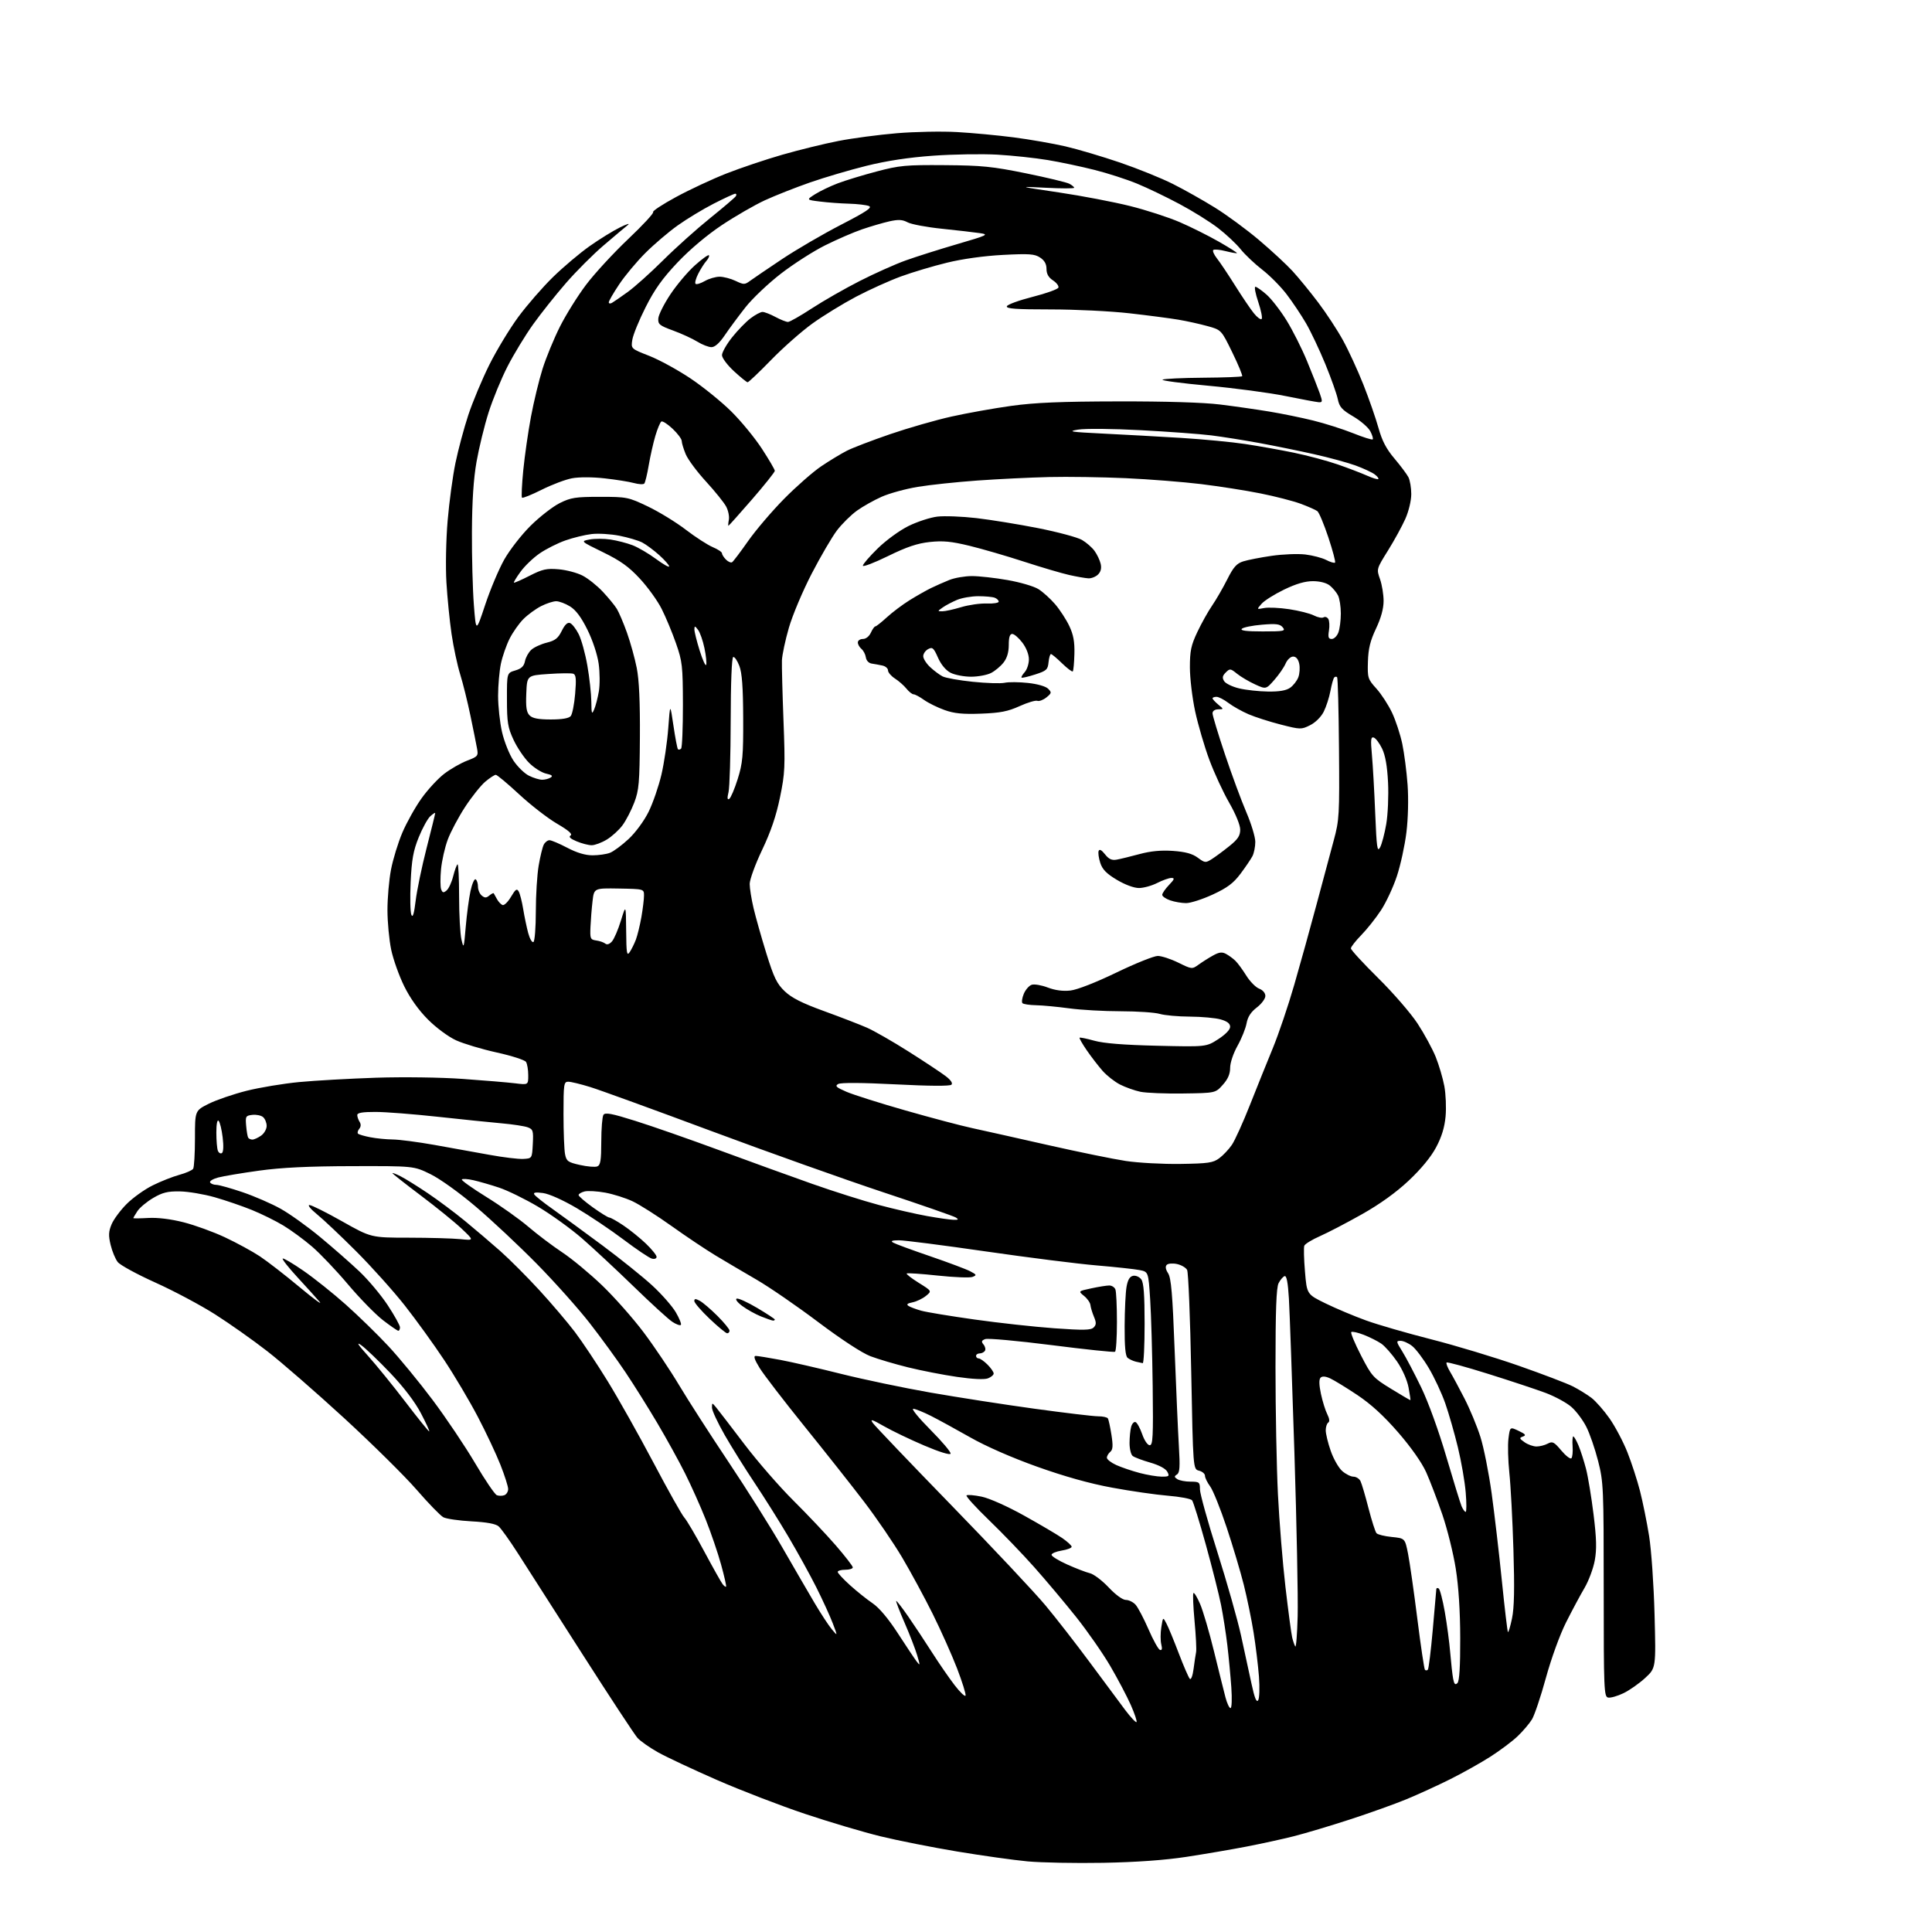 <?xml version="1.0" encoding="UTF-8" standalone="no"?>
<svg 
  version="1.1" 
  xmlns="http://www.w3.org/2000/svg" 
  xmlns:xlink="http://www.w3.org/1999/xlink" 
  xmlns:svg="http://www.w3.org/2000/svg"
  xmlns:rdf="http://www.w3.org/1999/02/22-rdf-syntax-ns#"
  xmlns:cc="http://creativecommons.org/ns#"
  xmlns:dc="http://purl.org/dc/elements/1.1/"
  viewBox="0 0 768 768"
  width="768"
  height="768"
>
<style>svg {background-color: white; }</style>"
<path stroke="none" fill="black" fill-rule="evenodd" d="M438.50,740.50C427.50,740.70 414.00,740.44 408.50,739.93C403.00,739.42 390.39,737.65 380.47,736.00C370.55,734.35 356.86,731.63 350.04,729.97C343.21,728.30 329.73,724.30 320.07,721.07C310.40,717.84 294.68,711.79 285.12,707.62C275.57,703.44 264.99,698.49 261.62,696.60C258.26,694.72 254.56,692.12 253.41,690.84C252.25,689.55 242.39,674.55 231.49,657.50C220.59,640.45 209.04,622.40 205.83,617.40C202.62,612.39 199.20,607.61 198.24,606.77C197.07,605.74 193.55,605.09 187.44,604.76C182.46,604.49 177.41,603.76 176.23,603.13C175.06,602.49 170.29,597.58 165.63,592.21C160.98,586.84 148.02,574.04 136.84,563.76C125.65,553.49 111.88,541.50 106.23,537.12C100.59,532.73 91.28,526.16 85.55,522.51C79.82,518.86 69.14,513.17 61.82,509.87C54.49,506.57 47.73,502.89 46.80,501.68C45.86,500.48 44.59,497.42 43.98,494.88C43.08,491.14 43.15,489.58 44.36,486.67C45.19,484.70 47.88,481.07 50.35,478.60C52.82,476.13 57.46,472.81 60.67,471.22C63.88,469.62 68.65,467.74 71.28,467.02C73.90,466.31 76.38,465.22 76.78,464.61C77.17,464.00 77.50,458.55 77.50,452.50C77.50,441.50 77.50,441.50 83.00,438.75C86.03,437.24 92.78,434.93 98.00,433.61C103.22,432.30 112.67,430.73 119.00,430.13C125.33,429.53 139.05,428.76 149.50,428.41C160.34,428.06 175.16,428.26 184.00,428.89C192.53,429.49 201.86,430.28 204.75,430.63C210.00,431.28 210.00,431.28 209.98,427.39C209.98,425.25 209.58,422.88 209.10,422.13C208.62,421.37 203.38,419.68 197.46,418.38C191.53,417.07 184.26,414.89 181.30,413.54C178.24,412.14 173.41,408.57 170.13,405.28C166.41,401.56 163.04,396.83 160.66,392.00C158.63,387.88 156.31,381.35 155.50,377.50C154.70,373.65 154.03,366.60 154.02,361.84C154.01,357.07 154.64,349.81 155.43,345.69C156.22,341.58 158.25,334.95 159.95,330.96C161.65,326.97 165.07,320.85 167.56,317.37C170.04,313.88 174.12,309.47 176.61,307.57C179.10,305.67 183.18,303.33 185.67,302.38C189.94,300.75 190.17,300.47 189.64,297.58C189.34,295.88 188.16,290.03 187.02,284.56C185.89,279.09 184.05,271.66 182.93,268.06C181.81,264.45 180.27,257.23 179.50,252.00C178.74,246.78 177.82,237.55 177.46,231.50C177.09,225.34 177.30,214.56 177.94,207.00C178.57,199.57 179.97,189.22 181.06,184.00C182.14,178.78 184.43,170.22 186.15,165.00C187.88,159.78 191.65,150.77 194.53,144.98C197.42,139.20 202.60,130.65 206.04,125.98C209.48,121.32 215.66,114.21 219.77,110.19C223.89,106.16 230.46,100.61 234.38,97.85C238.29,95.08 243.75,91.72 246.50,90.37C249.25,89.02 250.62,88.61 249.54,89.47C248.47,90.32 244.16,93.95 239.97,97.53C235.78,101.10 229.01,107.88 224.93,112.58C220.84,117.29 214.98,124.66 211.90,128.97C208.82,133.28 204.26,140.78 201.76,145.65C199.26,150.52 195.86,158.78 194.21,164.00C192.55,169.22 190.41,178.00 189.44,183.50C188.23,190.37 187.66,199.13 187.60,211.50C187.55,221.40 187.90,234.43 188.37,240.46C189.22,251.41 189.22,251.41 192.86,240.44C194.86,234.41 198.26,226.33 200.42,222.48C202.58,218.64 207.30,212.57 210.92,208.99C214.54,205.41 219.75,201.36 222.50,199.99C226.92,197.79 228.78,197.50 238.50,197.50C249.18,197.50 249.73,197.61 257.50,201.31C261.90,203.41 268.69,207.56 272.59,210.55C276.49,213.53 281.33,216.66 283.34,217.50C285.35,218.34 287.00,219.44 287.00,219.94C287.00,220.45 287.71,221.57 288.58,222.44C289.45,223.31 290.54,223.78 291.01,223.50C291.47,223.21 294.33,219.44 297.36,215.11C300.39,210.79 306.83,203.23 311.68,198.31C316.53,193.39 323.20,187.54 326.50,185.32C329.80,183.10 334.37,180.33 336.66,179.17C338.95,178.00 346.68,175.05 353.84,172.59C361.00,170.14 371.96,166.99 378.18,165.60C384.41,164.21 395.12,162.29 402.00,161.34C411.46,160.03 421.80,159.60 444.50,159.56C463.40,159.52 478.38,159.98 485.00,160.80C490.77,161.51 499.55,162.77 504.50,163.59C509.45,164.40 517.32,166.01 521.98,167.16C526.64,168.31 533.77,170.57 537.83,172.19C541.88,173.82 545.41,174.93 545.67,174.66C545.94,174.39 545.51,172.94 544.72,171.43C543.93,169.92 540.87,167.27 537.92,165.54C533.42,162.90 532.44,161.80 531.79,158.65C531.36,156.59 529.13,150.31 526.83,144.70C524.53,139.10 521.08,131.81 519.16,128.50C517.24,125.20 513.76,120.00 511.42,116.94C509.08,113.88 504.74,109.50 501.77,107.21C498.80,104.92 494.93,101.26 493.18,99.08C491.43,96.90 487.39,93.11 484.19,90.65C481.00,88.19 474.14,83.91 468.94,81.14C463.75,78.36 456.13,74.70 452.00,73.00C447.88,71.30 440.23,68.83 435.00,67.52C429.78,66.20 421.45,64.44 416.50,63.62C411.55,62.79 402.55,61.83 396.50,61.48C390.45,61.14 378.98,61.32 371.00,61.89C361.30,62.58 352.53,63.91 344.50,65.90C337.90,67.53 327.77,70.52 322.00,72.53C316.23,74.54 308.15,77.73 304.06,79.61C299.97,81.50 292.28,85.94 286.97,89.47C281.04,93.42 274.23,99.16 269.33,104.33C263.33,110.67 260.19,115.08 256.64,122.13C254.04,127.28 251.66,133.10 251.36,135.05C250.80,138.61 250.80,138.61 258.06,141.45C262.06,143.02 269.41,147.04 274.41,150.38C279.41,153.72 286.70,159.62 290.62,163.48C294.54,167.34 300.05,174.05 302.87,178.38C305.69,182.71 308.00,186.66 308.00,187.16C308.00,187.66 303.92,192.78 298.93,198.53C293.93,204.29 289.72,209.00 289.56,209.00C289.41,209.00 289.48,207.93 289.73,206.63C289.98,205.32 289.50,202.96 288.67,201.38C287.83,199.80 284.23,195.32 280.67,191.44C277.10,187.56 273.47,182.67 272.59,180.57C271.72,178.47 271.00,176.11 271.00,175.31C271.00,174.52 269.37,172.33 267.38,170.45C265.39,168.57 263.37,167.27 262.90,167.56C262.44,167.85 261.36,170.41 260.52,173.24C259.68,176.08 258.49,181.35 257.88,184.95C257.27,188.55 256.47,191.83 256.11,192.23C255.74,192.63 253.88,192.53 251.97,192.01C250.06,191.48 244.81,190.65 240.31,190.15C235.53,189.61 230.16,189.60 227.40,190.12C224.81,190.60 219.38,192.65 215.35,194.67C211.32,196.69 207.78,198.12 207.50,197.83C207.22,197.55 207.45,192.64 208.01,186.91C208.58,181.18 209.95,171.61 211.07,165.64C212.19,159.66 214.26,151.11 215.67,146.64C217.08,142.16 220.18,134.63 222.56,129.89C224.93,125.16 229.61,117.66 232.96,113.22C236.30,108.78 243.83,100.61 249.68,95.06C255.53,89.52 260.01,84.68 259.63,84.30C259.26,83.93 263.35,81.23 268.73,78.32C274.10,75.40 283.08,71.21 288.69,69.00C294.29,66.80 304.31,63.42 310.96,61.51C317.61,59.60 327.65,57.13 333.27,56.04C338.90,54.94 349.35,53.56 356.50,52.96C363.65,52.36 374.45,52.15 380.50,52.50C386.55,52.84 396.68,53.79 403.00,54.61C409.32,55.43 418.55,57.04 423.50,58.18C428.45,59.33 438.25,62.24 445.29,64.64C452.32,67.05 461.73,70.85 466.19,73.10C470.66,75.34 478.18,79.57 482.90,82.50C487.63,85.42 495.55,91.25 500.50,95.44C505.45,99.63 511.45,105.19 513.82,107.78C516.20,110.38 520.78,115.97 523.99,120.22C527.20,124.46 531.63,131.21 533.83,135.22C536.04,139.22 539.68,147.13 541.93,152.79C544.17,158.44 546.88,166.22 547.95,170.06C549.38,175.21 551.05,178.42 554.31,182.27C556.74,185.15 559.24,188.48 559.86,189.68C560.49,190.89 561.00,193.91 561.00,196.41C561.00,198.99 559.99,203.21 558.66,206.22C557.37,209.12 554.26,214.81 551.74,218.85C547.17,226.18 547.16,226.20 548.58,230.22C549.36,232.44 550.00,236.33 550.00,238.88C550.00,241.94 548.98,245.65 546.99,249.86C544.69,254.72 543.93,257.84 543.77,263.00C543.58,269.49 543.72,269.95 547.14,273.73C549.10,275.90 551.89,280.20 553.35,283.28C554.81,286.36 556.64,291.95 557.43,295.69C558.21,299.44 559.16,306.77 559.54,312.00C559.94,317.60 559.75,325.36 559.07,330.90C558.44,336.07 556.74,343.88 555.29,348.26C553.85,352.63 551.00,358.75 548.96,361.85C546.92,364.96 543.39,369.40 541.13,371.71C538.86,374.03 537.00,376.41 537.00,377.00C537.00,377.60 541.88,382.90 547.84,388.79C553.81,394.68 560.86,402.83 563.52,406.90C566.18,410.97 569.41,416.92 570.71,420.12C572.00,423.33 573.54,428.55 574.14,431.72C574.73,434.90 574.96,440.33 574.64,443.80C574.24,448.15 573.08,451.95 570.86,456.10C568.83,459.92 564.87,464.73 560.00,469.30C555.00,474.01 548.56,478.64 541.42,482.67C535.41,486.06 527.91,489.97 524.74,491.37C521.57,492.76 518.75,494.49 518.48,495.20C518.21,495.92 518.33,500.55 518.75,505.50C519.50,514.50 519.50,514.50 527.00,518.16C531.12,520.17 538.33,523.20 543.00,524.89C547.67,526.59 559.38,529.97 569.00,532.42C578.62,534.87 594.25,539.59 603.73,542.91C613.21,546.23 622.88,549.92 625.23,551.11C627.58,552.31 630.90,554.36 632.62,555.66C634.33,556.97 637.57,560.65 639.81,563.84C642.05,567.04 645.24,573.07 646.90,577.25C648.56,581.43 650.82,588.38 651.93,592.71C653.03,597.04 654.66,605.06 655.54,610.54C656.43,616.06 657.40,629.98 657.71,641.78C658.27,663.06 658.27,663.06 653.99,667.01C651.63,669.19 647.76,671.91 645.38,673.06C643.00,674.21 640.25,675.00 639.27,674.81C637.61,674.49 637.50,671.86 637.50,631.98C637.50,591.32 637.40,589.12 635.27,580.76C634.04,575.95 631.94,569.83 630.58,567.17C629.23,564.50 626.58,560.96 624.68,559.30C622.79,557.63 618.15,555.11 614.37,553.69C610.59,552.28 600.31,548.87 591.53,546.12C582.74,543.36 575.32,541.34 575.05,541.62C574.77,541.90 575.39,543.56 576.44,545.31C577.49,547.07 580.08,551.88 582.19,556.00C584.31,560.12 587.14,566.95 588.48,571.17C589.82,575.38 591.83,585.51 592.96,593.67C594.08,601.83 595.91,617.47 597.02,628.44C598.13,639.40 599.22,648.55 599.43,648.77C599.65,648.98 600.38,646.54 601.05,643.33C601.93,639.15 602.09,631.42 601.61,616.00C601.25,604.17 600.52,590.45 599.99,585.50C599.47,580.55 599.31,574.40 599.64,571.82C600.24,567.15 600.24,567.15 603.68,568.79C606.43,570.10 606.78,570.55 605.39,571.04C603.86,571.58 603.94,571.84 606.05,573.32C607.37,574.25 609.50,575.00 610.79,575.00C612.08,575.00 614.09,574.49 615.26,573.86C617.13,572.86 617.78,573.18 620.63,576.59C622.42,578.71 624.23,580.11 624.65,579.68C625.07,579.26 625.29,577.13 625.13,574.96C624.98,572.78 625.10,571.00 625.41,571.00C625.72,571.00 626.66,572.64 627.50,574.65C628.34,576.66 629.67,580.82 630.47,583.90C631.27,586.98 632.61,595.12 633.46,601.98C634.64,611.56 634.76,615.82 633.95,620.28C633.37,623.47 631.53,628.40 629.87,631.23C628.20,634.05 624.90,640.23 622.52,644.95C620.05,649.87 616.63,659.30 614.51,667.02C612.48,674.43 609.98,681.85 608.97,683.50C607.96,685.15 605.41,688.14 603.31,690.15C601.22,692.16 596.35,695.81 592.50,698.28C588.65,700.74 581.45,704.78 576.50,707.25C571.55,709.73 563.67,713.33 559.00,715.26C554.33,717.18 544.20,720.80 536.50,723.30C528.80,725.81 518.87,728.77 514.43,729.90C510.00,731.03 501.46,732.89 495.47,734.05C489.48,735.21 478.70,737.05 471.54,738.14C462.95,739.45 451.67,740.25 438.50,740.50zM451.79,684.55C452.06,684.27 451.04,681.22 449.52,677.77C447.99,674.32 444.32,667.36 441.36,662.29C438.40,657.22 432.29,648.45 427.79,642.79C423.28,637.13 415.80,628.23 411.15,623.00C406.51,617.77 398.41,609.36 393.15,604.29C387.89,599.22 383.87,594.80 384.21,594.45C384.56,594.11 387.25,594.33 390.20,594.94C393.29,595.58 400.40,598.75 407.03,602.44C413.34,605.95 420.19,609.98 422.25,611.40C424.31,612.82 426.00,614.38 426.00,614.86C426.00,615.35 424.20,616.03 422.00,616.38C419.80,616.74 418.00,617.50 418.00,618.07C418.00,618.65 420.81,620.38 424.25,621.92C427.69,623.46 431.74,625.02 433.26,625.38C434.77,625.74 438.13,628.28 440.71,631.02C443.50,633.98 446.28,636.00 447.55,636.00C448.73,636.00 450.46,636.85 451.40,637.89C452.34,638.93 454.65,643.32 456.53,647.63C458.40,651.95 460.47,655.66 461.11,655.87C461.91,656.14 462.07,655.43 461.63,653.65C461.27,652.21 461.27,649.17 461.64,646.88C462.30,642.72 462.30,642.72 463.68,645.37C464.45,646.82 466.66,652.17 468.59,657.26C470.53,662.34 472.50,666.89 472.98,667.37C473.46,667.86 474.12,666.11 474.47,663.37C474.82,660.69 475.27,657.70 475.47,656.72C475.67,655.74 475.39,650.18 474.85,644.36C474.31,638.55 474.11,633.55 474.41,633.26C474.71,632.96 475.90,634.92 477.06,637.61C478.22,640.30 480.72,648.80 482.60,656.50C484.49,664.20 486.53,672.41 487.15,674.75C487.76,677.09 488.66,679.00 489.15,679.00C489.65,679.00 489.79,675.36 489.47,670.75C489.15,666.21 488.44,658.67 487.89,654.00C487.34,649.33 486.21,642.12 485.39,638.00C484.57,633.88 481.84,623.08 479.33,614.00C476.81,604.92 474.36,597.00 473.87,596.39C473.38,595.77 469.07,594.96 464.28,594.57C459.49,594.18 449.51,592.74 442.10,591.37C433.13,589.72 423.15,586.92 412.23,583.02C402.19,579.43 391.89,574.92 385.67,571.37C380.07,568.19 373.02,564.34 370.00,562.81C366.98,561.29 363.83,560.03 363.02,560.02C362.21,560.01 365.30,563.78 369.89,568.39C374.48,573.01 378.07,577.26 377.87,577.85C377.65,578.49 373.45,577.20 367.44,574.64C361.91,572.29 354.71,568.84 351.44,566.97C346.52,564.16 345.76,563.95 347.00,565.71C347.82,566.87 361.85,581.57 378.17,598.35C394.50,615.14 411.34,633.06 415.61,638.19C419.88,643.31 427.86,653.58 433.35,661.00C438.84,668.42 445.12,676.87 447.30,679.78C449.49,682.68 451.51,684.82 451.79,684.55zM500.13,675.90C500.65,675.13 500.79,670.92 500.46,666.50C500.12,662.10 499.17,654.23 498.33,649.00C497.50,643.77 495.74,635.23 494.43,630.00C493.12,624.77 490.04,614.46 487.58,607.07C485.12,599.68 482.18,592.39 481.05,590.86C479.92,589.33 479.00,587.44 479.00,586.65C479.00,585.86 477.94,584.95 476.64,584.62C474.27,584.03 474.27,584.03 473.53,545.26C473.13,523.94 472.39,505.75 471.90,504.83C471.42,503.91 469.62,502.86 467.91,502.48C466.19,502.10 464.36,502.24 463.81,502.79C463.15,503.45 463.33,504.58 464.34,506.14C465.55,508.00 466.10,514.42 466.93,536.50C467.52,551.90 468.28,569.16 468.62,574.86C469.12,583.09 468.97,585.41 467.88,586.11C466.72,586.86 466.74,587.16 468.00,587.98C468.82,588.53 471.19,588.98 473.25,588.98C476.77,589.00 477.00,589.19 477.00,592.07C477.00,593.76 480.12,604.98 483.94,617.01C487.75,629.04 491.99,643.97 493.34,650.19C494.70,656.41 496.58,665.05 497.51,669.40C498.71,674.98 499.47,676.88 500.13,675.90zM383.83,674.01C384.02,673.43 382.50,668.57 380.45,663.22C378.39,657.88 374.02,648.10 370.74,641.50C367.45,634.90 362.01,624.84 358.63,619.14C355.26,613.44 348.45,603.47 343.50,596.98C338.55,590.49 327.84,576.95 319.71,566.89C311.58,556.82 303.59,546.43 301.97,543.80C299.93,540.48 299.44,539.00 300.40,539.00C301.16,539.00 305.54,539.71 310.14,540.57C314.74,541.44 325.66,543.95 334.41,546.15C343.16,548.34 359.14,551.69 369.91,553.58C380.69,555.46 399.31,558.36 411.30,560.00C423.30,561.65 434.63,563.00 436.49,563.00C438.36,563.00 440.12,563.38 440.40,563.84C440.69,564.31 441.32,567.23 441.81,570.34C442.50,574.73 442.39,576.26 441.35,577.13C440.61,577.74 440.00,578.80 440.00,579.47C440.00,580.14 441.69,581.45 443.75,582.38C445.81,583.31 449.98,584.72 453.00,585.52C456.02,586.32 459.98,586.98 461.79,586.99C464.75,587.00 464.97,586.81 464.01,585.02C463.36,583.81 460.72,582.40 457.23,581.40C454.08,580.50 450.94,579.31 450.25,578.76C449.56,578.21 449.01,575.90 449.01,573.63C449.02,571.36 449.30,568.47 449.64,567.21C449.98,565.95 450.76,565.09 451.37,565.29C451.99,565.50 453.18,567.65 454.03,570.08C454.90,572.60 456.19,574.50 457.03,574.50C458.29,574.50 458.46,571.13 458.21,551.00C458.05,538.08 457.60,522.57 457.21,516.53C456.50,505.57 456.50,505.57 453.00,504.87C451.07,504.49 443.43,503.66 436.00,503.03C428.57,502.41 408.68,499.89 391.79,497.45C374.89,495.00 359.37,493.01 357.29,493.03C354.55,493.05 353.93,493.31 355.04,493.96C355.89,494.46 362.50,496.90 369.74,499.37C376.97,501.85 384.15,504.54 385.69,505.36C388.25,506.71 388.33,506.91 386.59,507.59C385.54,508.00 379.32,507.76 372.78,507.06C366.24,506.36 360.68,505.98 360.43,506.23C360.18,506.48 362.34,508.15 365.22,509.95C370.46,513.21 370.46,513.21 368.04,515.17C366.71,516.24 364.32,517.39 362.73,517.70C360.65,518.12 360.21,518.52 361.17,519.14C361.90,519.61 364.17,520.46 366.22,521.03C368.26,521.60 377.77,523.17 387.36,524.52C396.94,525.88 411.22,527.44 419.09,528.01C430.76,528.84 433.65,528.78 434.74,527.69C435.82,526.60 435.85,525.78 434.86,523.42C434.19,521.82 433.56,519.72 433.46,518.77C433.36,517.82 432.22,516.19 430.93,515.15C428.59,513.25 428.59,513.25 433.85,512.13C436.73,511.51 439.93,511.00 440.94,511.00C441.96,511.00 443.06,511.71 443.39,512.58C443.73,513.45 444.00,519.28 444.00,525.52C444.00,531.77 443.66,537.09 443.24,537.35C442.83,537.61 431.46,536.42 417.99,534.70C404.52,532.99 392.66,531.91 391.64,532.31C390.14,532.88 390.01,533.31 390.97,534.47C391.63,535.26 391.88,536.38 391.53,536.96C391.17,537.53 390.23,538.00 389.44,538.00C388.65,538.00 388.00,538.45 388.00,539.00C388.00,539.55 388.47,540.00 389.05,540.00C389.62,540.00 391.20,541.10 392.55,542.45C393.90,543.80 395.00,545.39 395.00,545.98C395.00,546.57 393.97,547.44 392.71,547.92C391.30,548.46 386.63,548.24 380.46,547.34C374.98,546.55 366.23,544.84 361.00,543.55C355.77,542.26 349.02,540.26 346.00,539.11C342.70,537.86 334.40,532.43 325.24,525.54C316.85,519.22 305.83,511.64 300.74,508.69C295.66,505.74 288.35,501.43 284.50,499.11C280.65,496.79 272.77,491.52 267.00,487.40C261.23,483.28 254.25,478.85 251.50,477.55C248.75,476.25 243.86,474.70 240.63,474.10C237.40,473.51 233.69,473.29 232.38,473.62C231.07,473.95 230.00,474.59 230.00,475.05C230.00,475.51 232.55,477.71 235.66,479.94C238.78,482.18 241.73,484.00 242.23,484.00C242.73,484.00 245.25,485.41 247.82,487.14C250.39,488.87 254.41,492.11 256.75,494.35C259.09,496.59 261.00,498.96 261.00,499.61C261.00,500.30 260.19,500.60 259.12,500.32C258.08,500.05 253.02,496.65 247.87,492.76C242.72,488.88 234.34,483.25 229.25,480.25C223.77,477.03 218.30,474.58 215.85,474.25C212.89,473.86 211.90,474.02 212.40,474.83C212.78,475.46 216.11,478.10 219.80,480.70C223.48,483.31 232.35,489.79 239.50,495.10C246.65,500.42 255.55,507.57 259.27,510.99C263.00,514.42 267.21,519.21 268.64,521.65C270.07,524.09 270.98,526.36 270.65,526.68C270.33,527.01 268.81,526.46 267.28,525.46C265.75,524.47 258.88,518.19 252.00,511.51C245.12,504.83 235.85,496.19 231.39,492.31C226.93,488.43 219.06,482.76 213.89,479.69C208.73,476.63 201.75,473.22 198.39,472.10C195.03,470.99 190.41,469.65 188.13,469.14C185.85,468.63 183.81,468.50 183.58,468.86C183.36,469.23 187.77,472.36 193.37,475.83C198.98,479.30 206.48,484.62 210.03,487.66C213.59,490.70 219.65,495.28 223.50,497.83C227.35,500.38 234.49,506.30 239.37,510.98C244.25,515.67 251.68,524.07 255.87,529.65C260.07,535.23 266.41,544.68 269.97,550.65C273.53,556.62 282.32,570.27 289.49,581.00C296.67,591.73 306.30,607.02 310.90,615.00C315.49,622.98 321.29,632.96 323.78,637.18C326.28,641.40 329.37,646.13 330.67,647.68C333.02,650.50 333.02,650.50 331.04,645.29C329.95,642.43 327.01,636.00 324.51,631.01C322.00,626.02 316.96,616.89 313.31,610.72C309.66,604.55 303.63,594.96 299.92,589.41C296.21,583.86 290.88,575.33 288.08,570.45C285.29,565.57 283.01,560.67 283.02,559.54C283.04,557.51 283.05,557.51 284.77,559.60C285.72,560.76 290.73,567.28 295.91,574.10C301.08,580.92 309.85,591.00 315.39,596.50C320.93,602.00 328.51,610.02 332.23,614.31C335.95,618.61 339.00,622.55 339.00,623.06C339.00,623.58 337.65,624.00 336.00,624.00C334.35,624.00 333.00,624.39 333.00,624.86C333.00,625.34 335.19,627.70 337.86,630.11C340.53,632.53 344.58,635.77 346.85,637.31C349.51,639.12 353.12,643.42 356.94,649.31C360.22,654.37 363.58,659.40 364.42,660.50C365.79,662.31 365.81,662.07 364.59,658.00C363.85,655.52 361.61,649.72 359.60,645.11C357.59,640.49 356.09,636.58 356.25,636.41C356.42,636.25 358.56,639.02 361.03,642.57C363.49,646.13 367.75,652.56 370.50,656.87C373.25,661.19 377.29,667.05 379.49,669.90C381.68,672.75 383.63,674.60 383.83,674.01zM579.35,669.05C580.13,668.27 580.49,662.49 580.46,651.20C580.44,640.37 579.81,630.64 578.68,623.51C577.72,617.47 575.32,607.79 573.34,602.01C571.35,596.23 568.47,588.69 566.94,585.26C565.21,581.42 560.94,575.34 555.82,569.43C550.08,562.82 545.02,558.18 539.50,554.50C535.10,551.57 530.25,548.60 528.72,547.91C526.87,547.07 525.61,546.99 524.95,547.65C524.28,548.32 524.33,550.46 525.09,554.08C525.73,557.06 526.86,560.71 527.62,562.19C528.49,563.91 528.63,565.11 528.00,565.50C527.45,565.84 527.00,567.23 527.00,568.58C527.00,569.94 527.89,573.63 528.99,576.77C530.08,579.92 532.13,583.51 533.54,584.75C534.96,585.99 536.97,587.00 538.02,587.00C539.07,587.00 540.32,587.79 540.81,588.75C541.29,589.71 542.72,594.55 543.99,599.50C545.27,604.45 546.70,608.94 547.18,609.47C547.66,610.01 550.40,610.69 553.27,610.97C558.50,611.50 558.50,611.50 559.73,617.69C560.40,621.10 562.06,632.73 563.42,643.55C564.78,654.37 566.14,663.47 566.44,663.78C566.75,664.08 567.27,664.07 567.59,663.74C567.92,663.42 568.80,656.25 569.55,647.82C570.31,639.40 570.94,632.14 570.96,631.69C570.98,631.25 571.40,631.13 571.90,631.44C572.39,631.74 573.48,635.93 574.33,640.74C575.18,645.56 576.15,652.88 576.49,657.00C576.83,661.12 577.35,665.78 577.65,667.35C578.07,669.49 578.49,669.91 579.35,669.05zM515.84,642.50C516.03,635.35 515.45,606.10 514.55,577.50C513.64,548.90 512.66,521.31 512.36,516.20C511.98,509.82 511.44,507.02 510.65,507.28C510.02,507.49 508.94,508.75 508.26,510.08C507.36,511.85 507.03,520.87 507.03,543.50C507.03,560.55 507.47,583.27 508.00,594.00C508.53,604.73 509.88,621.31 510.99,630.87C512.11,640.42 513.30,649.42 513.65,650.87C513.99,652.31 514.55,653.95 514.89,654.50C515.22,655.05 515.65,649.65 515.84,642.50zM288.63,630.71C288.81,630.52 287.92,626.57 286.64,621.93C285.36,617.29 282.61,609.23 280.52,604.00C278.44,598.77 274.76,590.55 272.34,585.72C269.93,580.89 264.96,571.89 261.31,565.72C257.66,559.55 251.96,550.45 248.64,545.50C245.33,540.55 238.94,531.77 234.45,526.00C229.96,520.23 220.48,509.61 213.39,502.40C206.30,495.20 195.37,484.95 189.09,479.63C182.59,474.11 174.85,468.56 171.09,466.73C164.50,463.50 164.50,463.50 140.00,463.56C122.59,463.60 111.88,464.12 103.00,465.35C96.12,466.30 88.80,467.53 86.72,468.08C84.64,468.64 83.20,469.52 83.53,470.05C83.85,470.57 84.96,471.00 85.98,471.00C87.01,471.00 91.71,472.32 96.44,473.92C101.17,475.53 107.98,478.49 111.58,480.51C115.18,482.52 122.26,487.59 127.31,491.78C132.37,495.97 139.38,502.12 142.90,505.45C146.42,508.78 151.48,514.82 154.15,518.88C156.82,522.94 159.00,526.87 159.00,527.63C159.00,528.38 158.70,529.00 158.34,529.00C157.98,529.00 155.24,527.11 152.24,524.80C149.25,522.49 142.99,516.08 138.32,510.55C133.66,505.02 127.21,498.25 124.00,495.50C120.79,492.75 115.68,489.00 112.65,487.17C109.61,485.33 103.99,482.56 100.14,480.99C96.30,479.43 89.64,477.15 85.33,475.92C81.02,474.70 74.80,473.65 71.50,473.60C66.67,473.52 64.60,474.03 60.89,476.21C58.36,477.70 55.54,480.05 54.64,481.42C53.74,482.80 53.00,484.06 53.00,484.21C53.00,484.37 55.67,484.35 58.94,484.16C62.67,483.95 67.89,484.59 72.94,485.87C77.37,486.99 84.80,489.68 89.44,491.86C94.08,494.04 100.33,497.44 103.33,499.43C106.32,501.42 113.43,506.93 119.14,511.69C124.84,516.44 128.38,519.03 127.00,517.43C125.62,515.83 121.66,511.44 118.18,507.67C114.70,503.90 112.09,500.58 112.37,500.30C112.64,500.02 116.36,502.20 120.62,505.15C124.88,508.09 132.45,514.13 137.43,518.57C142.42,523.01 150.04,530.44 154.36,535.07C158.68,539.71 166.61,549.35 171.97,556.50C177.33,563.65 184.93,574.97 188.87,581.65C192.80,588.33 196.69,594.05 197.51,594.37C198.33,594.68 199.68,594.68 200.50,594.36C201.32,594.05 202.00,592.95 202.00,591.92C202.00,590.89 200.62,586.55 198.93,582.28C197.24,578.00 193.20,569.41 189.94,563.19C186.68,556.96 180.66,546.80 176.55,540.61C172.44,534.41 165.39,524.65 160.88,518.92C156.36,513.19 147.68,503.51 141.59,497.42C135.49,491.32 128.47,484.69 126.00,482.69C123.53,480.68 122.17,479.03 123.00,479.02C123.83,479.01 129.68,481.93 136.00,485.50C147.50,491.99 147.50,491.99 162.50,492.00C170.75,492.01 179.97,492.27 183.00,492.58C188.50,493.14 188.50,493.14 183.50,488.41C180.75,485.81 173.44,479.88 167.25,475.22C161.06,470.56 156.00,466.57 156.00,466.35C156.00,466.13 157.46,466.69 159.25,467.60C161.04,468.50 165.88,471.51 170.00,474.28C174.12,477.05 180.83,482.06 184.90,485.41C188.97,488.76 195.27,494.13 198.90,497.34C202.53,500.56 209.49,507.53 214.37,512.84C219.25,518.15 225.62,525.65 228.54,529.50C231.45,533.35 237.30,542.12 241.53,549.00C245.77,555.88 253.98,570.48 259.78,581.46C265.57,592.44 271.08,602.24 272.01,603.24C272.94,604.24 276.53,610.33 279.98,616.78C283.44,623.23 286.72,629.07 287.28,629.77C287.83,630.47 288.44,630.89 288.63,630.71zM582.62,601.00C582.99,601.00 583.00,597.51 582.64,593.25C582.29,588.99 580.89,580.92 579.53,575.33C578.18,569.74 575.92,561.88 574.52,557.87C573.12,553.85 570.18,547.55 567.98,543.85C565.79,540.16 562.81,536.21 561.36,535.07C559.91,533.93 557.85,533.00 556.76,533.00C554.92,533.00 554.96,533.26 557.45,537.25C558.91,539.59 562.28,546.00 564.94,551.50C567.76,557.32 571.92,568.81 574.91,579.00C577.74,588.62 580.48,597.51 581.00,598.75C581.53,599.99 582.26,601.00 582.62,601.00zM170.61,569.00C170.88,569.00 169.41,565.77 167.34,561.82C164.93,557.24 160.52,551.45 155.13,545.78C150.49,540.91 145.30,535.94 143.60,534.74C141.45,533.23 142.29,534.54 146.34,539.03C149.54,542.59 156.21,550.79 161.14,557.25C166.07,563.71 170.33,569.00 170.61,569.00zM560.67,556.59C560.76,556.54 560.42,554.25 559.91,551.50C559.36,548.57 557.47,544.31 555.34,541.21C553.34,538.31 550.53,535.12 549.10,534.13C547.67,533.14 544.53,531.56 542.13,530.62C539.72,529.68 537.48,529.19 537.15,529.52C536.82,529.85 538.56,534.03 541.02,538.81C545.30,547.11 545.83,547.70 553.00,552.09C557.12,554.62 560.58,556.64 560.67,556.59zM454.25,541.88C453.84,541.82 452.60,541.55 451.50,541.28C450.40,541.01 448.94,540.33 448.25,539.77C447.37,539.06 447.02,535.28 447.06,527.13C447.09,520.73 447.43,513.70 447.82,511.51C448.32,508.70 449.10,507.41 450.45,507.15C451.50,506.95 452.96,507.59 453.68,508.58C454.64,509.89 455.00,514.70 455.00,526.19C455.00,534.89 454.66,541.95 454.25,541.88zM289.07,530.00C288.56,530.00 285.41,527.40 282.07,524.22C278.73,521.05 276.00,517.88 276.00,517.19C276.00,516.21 276.48,516.18 278.18,517.10C279.38,517.74 282.53,520.43 285.18,523.08C287.83,525.73 290.00,528.38 290.00,528.95C290.00,529.53 289.58,530.00 289.07,530.00zM307.25,524.95C306.84,524.92 304.70,524.18 302.50,523.30C300.30,522.42 296.96,520.56 295.07,519.16C293.13,517.73 292.17,516.44 292.85,516.22C293.52,515.99 297.20,517.67 301.03,519.95C304.86,522.23 308.00,524.29 308.00,524.54C308.00,524.80 307.66,524.98 307.25,524.95zM379.00,484.89C380.97,484.95 381.18,484.76 380.00,484.00C379.18,483.46 366.12,478.92 351.00,473.91C335.88,468.89 305.05,457.91 282.50,449.51C259.95,441.11 238.42,433.28 234.64,432.12C230.87,430.95 226.94,430.00 225.89,430.00C224.13,430.00 224.00,430.91 224.00,442.88C224.00,449.96 224.28,457.14 224.62,458.83C225.17,461.59 225.77,462.03 230.53,463.09C233.44,463.75 236.54,464.01 237.41,463.67C238.70,463.18 239.00,461.32 239.02,453.78C239.02,448.68 239.41,443.90 239.87,443.18C240.54,442.12 243.10,442.60 252.61,445.59C259.15,447.64 274.18,452.89 286.00,457.25C297.82,461.62 314.43,467.63 322.91,470.62C331.38,473.61 343.31,477.38 349.41,479.01C355.51,480.63 364.10,482.60 368.50,483.39C372.90,484.18 377.62,484.85 379.00,484.89zM469.18,462.68C480.31,462.52 482.21,462.24 484.68,460.41C486.23,459.26 488.48,456.87 489.69,455.10C490.89,453.33 494.14,446.17 496.89,439.19C499.65,432.21 503.76,422.00 506.03,416.50C508.29,411.00 512.10,399.75 514.48,391.50C516.87,383.25 520.86,368.85 523.36,359.50C525.85,350.15 528.93,338.68 530.20,334.00C532.38,325.96 532.49,323.99 532.27,297.61C532.15,282.26 531.81,269.48 531.52,269.19C531.24,268.90 530.72,268.95 530.38,269.29C530.04,269.63 529.36,272.05 528.87,274.66C528.38,277.27 527.17,281.00 526.18,282.95C525.13,285.02 522.87,287.25 520.77,288.29C517.28,290.03 516.92,290.02 509.17,288.04C504.76,286.92 498.99,285.07 496.33,283.93C493.68,282.79 490.07,280.76 488.32,279.43C486.57,278.09 484.43,277.00 483.57,277.00C482.71,277.00 482.00,277.27 482.00,277.59C482.00,277.91 483.01,279.02 484.25,280.06C486.50,281.93 486.50,281.93 484.25,281.97C482.89,281.99 482.00,282.62 482.00,283.56C482.00,284.42 484.21,291.73 486.92,299.81C489.62,307.89 493.45,318.25 495.42,322.84C497.39,327.42 499.00,332.74 499.00,334.65C499.00,336.57 498.49,339.11 497.87,340.32C497.25,341.52 495.11,344.67 493.12,347.33C490.29,351.10 487.89,352.90 482.11,355.58C478.04,357.46 473.27,359.00 471.51,359.00C469.74,359.00 466.88,358.51 465.15,357.90C463.42,357.30 462.00,356.31 462.00,355.71C462.00,355.10 463.21,353.35 464.69,351.80C466.88,349.52 467.05,349.00 465.65,349.00C464.70,349.00 462.16,349.90 460.00,351.00C457.84,352.10 454.58,353.00 452.75,353.00C450.77,353.00 447.20,351.68 443.96,349.74C439.85,347.29 438.22,345.62 437.37,343.00C436.75,341.09 436.46,338.96 436.73,338.26C437.05,337.43 437.90,337.88 439.25,339.59C440.77,341.53 441.95,342.07 443.90,341.72C445.33,341.47 449.42,340.47 452.98,339.51C457.46,338.30 461.59,337.92 466.32,338.25C471.25,338.61 474.00,339.36 476.14,340.95C479.01,343.06 479.23,343.08 481.81,341.44C483.29,340.49 486.41,338.18 488.75,336.29C492.09,333.60 493.00,332.21 493.00,329.78C493.00,327.96 491.20,323.58 488.63,319.10C486.22,314.92 482.66,307.23 480.72,302.00C478.78,296.77 476.25,288.12 475.09,282.77C473.94,277.41 473.00,269.54 473.00,265.27C473.00,258.73 473.47,256.50 475.97,251.22C477.60,247.77 480.24,243.05 481.84,240.72C483.43,238.40 486.13,233.73 487.84,230.34C490.32,225.40 491.59,223.97 494.22,223.15C496.02,222.58 501.10,221.59 505.50,220.95C509.90,220.31 515.90,220.07 518.84,220.41C521.77,220.76 525.53,221.74 527.18,222.59C528.83,223.45 530.42,223.92 530.70,223.64C530.98,223.36 529.78,218.86 528.05,213.64C526.31,208.42 524.35,203.73 523.69,203.21C523.04,202.69 520.02,201.36 517.00,200.24C513.98,199.13 506.77,197.28 501.00,196.13C495.23,194.97 484.65,193.32 477.50,192.44C470.35,191.57 456.85,190.51 447.50,190.08C438.15,189.66 424.43,189.45 417.00,189.63C409.57,189.81 396.75,190.43 388.50,191.02C380.25,191.61 369.58,192.74 364.80,193.54C360.01,194.33 353.59,196.09 350.52,197.45C347.46,198.80 343.01,201.30 340.64,203.00C338.27,204.71 334.71,208.23 332.72,210.83C330.74,213.44 326.21,221.18 322.66,228.04C319.11,234.89 315.03,244.56 313.60,249.52C312.16,254.48 310.92,260.33 310.83,262.52C310.75,264.71 311.03,275.50 311.45,286.50C312.16,304.90 312.05,307.34 310.05,317.00C308.54,324.34 306.40,330.63 302.94,337.88C300.22,343.59 298.01,349.66 298.01,351.38C298.02,353.10 298.71,357.43 299.55,361.00C300.39,364.57 302.68,372.68 304.64,379.00C307.64,388.65 308.82,391.07 311.95,394.05C314.69,396.67 318.83,398.76 327.59,401.94C334.14,404.32 341.82,407.29 344.65,408.53C347.48,409.78 354.90,414.03 361.15,417.99C367.39,421.94 374.00,426.32 375.83,427.71C377.95,429.30 378.82,430.58 378.22,431.18C377.61,431.79 369.49,431.74 356.07,431.05C342.69,430.37 334.26,430.31 333.19,430.91C331.80,431.69 332.39,432.24 336.50,434.01C339.25,435.19 349.82,438.54 360.00,441.44C370.18,444.35 382.10,447.51 386.50,448.45C390.90,449.40 404.40,452.42 416.50,455.16C428.60,457.90 442.55,460.75 447.50,461.50C452.45,462.25 462.21,462.78 469.18,462.68zM208.00,460.69C211.50,460.50 211.50,460.50 211.80,454.74C212.07,449.52 211.89,448.91 209.80,448.13C208.54,447.65 203.90,446.94 199.50,446.55C195.10,446.16 183.62,444.98 174.00,443.93C164.38,442.88 153.24,442.01 149.25,442.01C144.10,442.00 142.00,442.36 142.02,443.25C142.02,443.94 142.45,445.16 142.96,445.97C143.55,446.90 143.49,447.91 142.80,448.74C142.20,449.46 141.99,450.32 142.32,450.65C142.65,450.98 144.85,451.63 147.21,452.08C149.57,452.54 153.58,452.93 156.12,452.96C158.66,452.98 166.09,453.95 172.62,455.11C179.15,456.27 189.00,458.04 194.50,459.05C200.00,460.06 206.07,460.80 208.00,460.69zM88.20,458.37C88.81,458.00 88.93,455.55 88.51,452.13C88.14,449.03 87.42,446.07 86.91,445.55C86.36,444.97 86.00,446.80 86.00,450.22C86.00,453.31 86.27,456.55 86.60,457.41C86.94,458.28 87.66,458.71 88.20,458.37zM100.34,453.00C101.01,453.00 102.56,452.30 103.78,451.44C105.00,450.59 106.00,448.84 106.00,447.57C106.00,446.29 105.35,444.71 104.56,444.05C103.77,443.39 101.86,443.00 100.31,443.18C97.68,443.48 97.52,443.76 97.85,447.50C98.04,449.70 98.40,451.84 98.66,452.25C98.91,452.66 99.67,453.00 100.34,453.00zM470.33,434.68C463.28,434.78 455.63,434.47 453.34,434.00C451.06,433.52 447.42,432.23 445.25,431.13C443.08,430.02 439.94,427.56 438.27,425.65C436.59,423.74 433.78,420.09 432.01,417.52C430.25,414.96 428.96,412.70 429.15,412.51C429.35,412.32 431.98,412.86 435.00,413.70C438.74,414.75 446.76,415.39 460.00,415.70C479.50,416.16 479.50,416.16 484.25,413.10C487.12,411.25 489.00,409.31 489.00,408.18C489.00,406.88 487.86,405.99 485.25,405.24C483.19,404.65 477.68,404.15 473.00,404.12C468.32,404.10 462.93,403.61 461.01,403.04C459.09,402.47 452.11,402.00 445.51,401.99C438.90,401.99 429.68,401.47 425.00,400.83C420.32,400.20 414.40,399.64 411.84,399.59C409.27,399.54 406.85,399.18 406.45,398.78C406.06,398.39 406.29,396.71 406.97,395.07C407.66,393.42 409.08,391.79 410.13,391.46C411.18,391.12 414.05,391.62 416.51,392.56C419.43,393.67 422.54,394.09 425.50,393.75C428.20,393.45 435.57,390.57 443.76,386.62C451.32,382.97 458.73,380.00 460.23,380.00C461.73,380.00 465.40,381.20 468.40,382.67C473.82,385.33 473.85,385.33 476.51,383.42C477.98,382.36 480.56,380.73 482.25,379.80C484.62,378.49 485.78,378.35 487.34,379.18C488.46,379.78 490.13,381.00 491.05,381.89C491.98,382.77 493.93,385.43 495.40,387.79C496.87,390.15 499.18,392.50 500.54,393.01C502.01,393.57 503.00,394.75 503.00,395.92C503.00,397.01 501.47,399.06 499.60,400.49C497.24,402.29 496.00,404.21 495.53,406.79C495.16,408.83 493.54,412.86 491.93,415.73C490.25,418.74 489.00,422.46 489.00,424.47C489.00,426.92 488.13,428.95 486.08,431.23C483.17,434.50 483.17,434.50 470.33,434.68zM250.32,378.47C251.05,377.39 252.15,375.15 252.78,373.50C253.40,371.85 254.38,367.83 254.96,364.57C255.53,361.30 256.00,357.45 256.00,356.01C256.00,353.39 256.00,353.39 246.07,353.21C236.14,353.04 236.14,353.04 235.54,358.27C235.20,361.15 234.84,365.75 234.72,368.50C234.52,373.14 234.68,373.52 237.00,373.85C238.38,374.04 239.99,374.60 240.60,375.09C241.29,375.66 242.27,375.35 243.25,374.25C244.11,373.29 245.71,369.57 246.81,366.00C248.81,359.50 248.81,359.50 248.91,369.97C248.99,379.00 249.18,380.17 250.32,378.47zM185.13,368.50C185.55,363.55 186.40,357.13 187.02,354.24C187.64,351.34 188.57,349.23 189.07,349.55C189.58,349.86 190.00,351.16 190.00,352.44C190.00,353.71 190.68,355.32 191.50,356.00C192.70,356.99 193.31,356.99 194.52,355.98C195.36,355.28 196.15,354.89 196.27,355.11C196.40,355.32 196.98,356.37 197.57,357.44C198.16,358.51 199.17,359.56 199.81,359.77C200.45,359.98 201.95,358.50 203.14,356.48C204.94,353.44 205.47,353.08 206.21,354.41C206.70,355.29 207.50,358.43 207.98,361.38C208.46,364.33 209.36,368.61 209.97,370.90C210.59,373.19 211.52,374.80 212.05,374.47C212.57,374.15 213.00,368.66 213.00,362.27C213.00,355.89 213.51,347.70 214.13,344.08C214.74,340.46 215.66,336.71 216.16,335.75C216.66,334.79 217.68,334.00 218.43,334.00C219.18,334.00 222.36,335.35 225.50,337.00C229.29,338.99 232.66,340.00 235.54,340.00C237.92,340.00 241.04,339.56 242.46,339.01C243.89,338.47 247.23,335.99 249.90,333.50C252.68,330.90 256.07,326.28 257.85,322.66C259.56,319.19 261.84,312.55 262.93,307.92C264.01,303.29 265.23,295.00 265.64,289.50C266.38,279.50 266.38,279.50 267.70,288.42C268.42,293.33 269.23,297.56 269.50,297.84C269.78,298.11 270.34,297.99 270.75,297.58C271.16,297.17 271.48,289.33 271.47,280.16C271.43,264.65 271.24,262.96 268.71,255.71C267.21,251.42 264.65,245.27 263.02,242.05C261.40,238.82 257.51,233.42 254.38,230.05C249.98,225.29 246.70,222.93 239.73,219.53C230.75,215.14 230.75,215.14 234.38,214.46C236.38,214.08 240.13,214.09 242.72,214.48C245.31,214.87 249.24,215.89 251.46,216.74C253.68,217.60 257.86,220.05 260.75,222.18C263.64,224.32 266.00,225.65 266.00,225.15C266.00,224.64 264.23,222.63 262.06,220.67C259.89,218.72 256.85,216.46 255.30,215.65C253.74,214.85 249.65,213.64 246.21,212.96C242.76,212.28 237.78,211.98 235.14,212.30C232.49,212.61 227.82,213.75 224.75,214.83C221.68,215.91 217.08,218.23 214.53,219.98C211.97,221.74 208.56,225.01 206.94,227.25C205.31,229.49 204.12,231.45 204.28,231.61C204.44,231.77 207.26,230.54 210.54,228.86C215.66,226.25 217.29,225.89 222.07,226.30C225.14,226.56 229.41,227.69 231.57,228.81C233.73,229.92 237.33,232.78 239.57,235.17C241.81,237.55 244.34,240.63 245.19,242.01C246.04,243.40 247.86,247.67 249.23,251.51C250.60,255.36 252.35,261.65 253.11,265.50C254.06,270.27 254.46,279.04 254.37,293.00C254.25,311.25 254.00,314.11 252.12,319.05C250.95,322.11 248.86,326.16 247.46,328.05C246.06,329.95 243.25,332.51 241.21,333.74C239.17,334.98 236.47,335.99 235.22,335.99C233.96,336.00 231.27,335.30 229.23,334.45C226.69,333.39 225.93,332.66 226.82,332.11C227.69,331.57 225.96,330.07 221.40,327.41C217.72,325.26 210.95,320.01 206.36,315.75C201.77,311.49 197.59,308.00 197.08,308.00C196.57,308.00 194.69,309.23 192.90,310.73C191.12,312.24 187.51,316.76 184.88,320.78C182.26,324.80 179.16,330.62 178.00,333.73C176.84,336.83 175.63,342.17 175.31,345.61C174.99,349.04 175.02,352.60 175.37,353.53C175.91,354.92 176.30,355.00 177.53,353.97C178.36,353.28 179.54,350.75 180.14,348.34C180.75,345.94 181.53,343.79 181.87,343.58C182.22,343.37 182.50,349.11 182.50,356.35C182.50,363.58 182.92,371.30 183.44,373.50C184.31,377.27 184.41,376.99 185.13,368.50zM165.23,358.06C165.72,353.97 167.67,344.58 169.56,337.20C171.45,329.81 173.00,323.53 173.00,323.23C173.00,322.93 172.13,323.48 171.07,324.44C170.01,325.40 167.93,329.18 166.45,332.84C164.28,338.21 163.66,341.66 163.24,350.67C162.96,356.82 163.09,362.67 163.53,363.67C164.09,364.94 164.61,363.22 165.23,358.06zM548.60,336.86C549.30,335.56 550.41,331.37 551.06,327.55C551.71,323.73 552.03,316.31 551.77,311.05C551.45,304.53 550.69,300.25 549.40,297.57C548.35,295.41 546.87,293.44 546.09,293.19C544.93,292.81 544.80,294.01 545.36,300.11C545.73,304.18 546.32,314.64 546.67,323.36C547.23,337.02 547.49,338.89 548.60,336.86zM289.88,317.57C290.48,317.20 291.99,313.66 293.24,309.70C295.23,303.35 295.49,300.49 295.43,285.50C295.38,273.07 294.97,267.47 293.89,264.68C293.08,262.57 291.99,261.00 291.46,261.18C290.88,261.37 290.48,271.45 290.46,286.50C290.43,300.25 290.05,313.02 289.60,314.88C289.03,317.24 289.11,318.05 289.88,317.57zM215.50,309.96C216.60,309.97 218.12,309.58 218.88,309.09C219.90,308.45 219.42,308.03 217.07,307.52C215.32,307.13 212.27,305.21 210.31,303.24C208.35,301.28 205.57,297.16 204.14,294.09C201.86,289.20 201.53,287.19 201.52,278.00C201.50,267.50 201.50,267.50 204.82,266.52C207.28,265.80 208.28,264.84 208.69,262.82C208.98,261.33 210.12,259.29 211.20,258.30C212.29,257.31 215.05,256.04 217.34,255.47C220.68,254.65 221.85,253.73 223.31,250.78C224.53,248.30 225.60,247.29 226.60,247.68C227.42,247.99 228.96,249.96 230.02,252.05C231.09,254.14 232.65,259.77 233.48,264.56C234.32,269.34 235.03,275.79 235.06,278.88C235.12,283.78 235.26,284.18 236.19,282.00C236.78,280.62 237.62,277.39 238.06,274.80C238.50,272.22 238.46,267.28 237.98,263.84C237.46,260.18 235.61,254.57 233.52,250.35C231.07,245.38 228.92,242.50 226.61,241.07C224.77,239.93 222.29,239.00 221.09,239.00C219.90,239.00 217.19,239.88 215.08,240.96C212.96,242.04 209.81,244.34 208.07,246.08C206.33,247.82 203.86,251.33 202.58,253.87C201.30,256.42 199.74,260.88 199.12,263.80C198.51,266.71 198.00,272.47 198.00,276.60C198.00,280.73 198.70,287.20 199.56,290.98C200.42,294.75 202.45,299.85 204.08,302.31C205.70,304.76 208.49,307.48 210.27,308.36C212.05,309.24 214.40,309.96 215.50,309.96zM218.95,286.00C223.45,286.00 226.14,285.54 226.88,284.65C227.50,283.90 228.29,279.92 228.63,275.81C229.13,269.91 228.97,268.21 227.88,267.82C227.12,267.55 222.68,267.59 218.00,267.92C209.50,268.50 209.50,268.50 209.21,275.64C208.98,281.15 209.28,283.14 210.53,284.39C211.70,285.56 214.02,286.00 218.95,286.00zM390.00,283.69C382.70,283.96 379.33,283.63 375.48,282.25C372.72,281.27 369.05,279.46 367.32,278.23C365.60,277.00 363.73,276.00 363.17,276.00C362.61,276.00 361.32,274.99 360.32,273.74C359.32,272.50 357.26,270.69 355.75,269.72C354.24,268.75 353.00,267.30 353.00,266.50C353.00,265.69 351.99,264.82 350.75,264.56C349.51,264.29 347.60,263.94 346.50,263.78C345.33,263.60 344.37,262.58 344.19,261.31C344.02,260.12 343.23,258.61 342.44,257.95C341.65,257.29 341.00,256.14 341.00,255.38C341.00,254.62 341.91,254.00 343.02,254.00C344.21,254.00 345.51,252.97 346.18,251.50C346.81,250.12 347.61,249.00 347.97,249.00C348.32,249.00 350.38,247.37 352.55,245.38C354.72,243.39 358.76,240.35 361.52,238.63C364.28,236.91 368.11,234.74 370.02,233.80C371.94,232.87 375.24,231.40 377.37,230.55C379.50,229.70 383.55,229.00 386.37,229.00C389.19,229.00 395.55,229.71 400.50,230.58C405.45,231.44 410.95,233.05 412.73,234.15C414.51,235.24 417.52,237.96 419.43,240.18C421.33,242.41 423.87,246.31 425.07,248.86C426.71,252.33 427.22,255.13 427.09,259.96C427.00,263.51 426.71,266.63 426.44,266.89C426.18,267.15 424.27,265.71 422.19,263.69C420.11,261.66 418.13,260.00 417.77,260.00C417.42,260.00 416.99,261.46 416.81,263.25C416.53,266.18 416.01,266.66 411.50,268.11C408.75,269.00 406.32,269.56 406.09,269.37C405.86,269.17 406.43,268.19 407.34,267.18C408.25,266.17 409.00,263.89 409.00,262.10C409.00,260.15 407.96,257.50 406.38,255.43C404.94,253.54 403.14,252.00 402.38,252.00C401.42,252.00 401.00,253.32 401.00,256.37C401.00,259.28 400.31,261.61 398.91,263.39C397.76,264.85 395.54,266.71 393.96,267.52C392.39,268.33 388.80,269.00 386.00,269.00C383.20,269.00 379.53,268.29 377.86,267.43C375.96,266.44 374.09,264.20 372.86,261.42C371.14,257.52 370.66,257.11 368.95,258.03C367.88,258.60 367.00,259.87 367.00,260.85C367.00,261.83 368.24,263.78 369.75,265.19C371.26,266.60 373.48,268.26 374.69,268.88C375.89,269.50 381.29,270.46 386.69,271.02C392.08,271.58 397.79,271.76 399.36,271.42C400.94,271.07 405.10,271.10 408.62,271.48C412.38,271.88 415.68,272.83 416.63,273.77C418.11,275.26 418.06,275.53 415.96,277.24C414.70,278.25 413.08,278.86 412.36,278.59C411.65,278.31 408.46,279.27 405.28,280.71C400.65,282.81 397.61,283.40 390.00,283.69zM504.03,274.90C508.52,274.97 511.27,274.50 512.84,273.40C514.10,272.52 515.57,270.64 516.10,269.23C516.64,267.81 516.80,265.38 516.46,263.83C516.06,262.00 515.20,261.00 514.04,261.00C513.03,261.00 511.73,262.21 511.06,263.75C510.42,265.26 508.39,268.20 506.57,270.27C503.25,274.04 503.25,274.04 498.88,272.04C496.47,270.94 493.26,269.04 491.74,267.82C489.13,265.71 488.89,265.69 487.26,267.32C485.93,268.64 485.78,269.43 486.62,270.77C487.22,271.72 489.91,273.02 492.60,273.65C495.30,274.29 500.44,274.85 504.03,274.90zM280.72,264.27C280.96,263.60 280.65,260.62 280.03,257.65C279.42,254.69 278.27,251.42 277.49,250.38C276.26,248.76 276.06,248.72 276.03,250.14C276.01,251.05 276.96,254.87 278.14,258.64C279.32,262.42 280.48,264.95 280.72,264.27zM529.39,254.00C530.30,254.00 531.49,252.85 532.02,251.43C532.56,250.02 533.00,246.62 533.00,243.87C533.00,241.12 532.50,237.89 531.88,236.68C531.27,235.48 529.81,233.72 528.63,232.77C527.33,231.71 524.74,231.04 521.97,231.02C518.85,231.01 515.28,232.04 510.47,234.36C506.64,236.21 502.60,238.75 501.50,240.01C499.50,242.29 499.50,242.29 502.50,241.71C504.15,241.38 508.65,241.59 512.50,242.17C516.35,242.75 520.75,243.86 522.28,244.65C523.81,245.44 525.55,245.78 526.14,245.41C526.74,245.04 527.58,245.33 528.02,246.04C528.46,246.75 528.58,248.83 528.28,250.66C527.85,253.32 528.08,254.00 529.39,254.00zM501.92,251.00C510.42,251.00 511.13,250.86 509.90,249.37C508.79,248.04 507.28,247.85 501.62,248.33C497.81,248.65 494.22,249.38 493.65,249.95C492.92,250.68 495.44,251.00 501.92,251.00zM374.60,243.00C375.72,243.00 379.08,242.26 382.07,241.36C385.06,240.46 389.64,239.80 392.25,239.91C394.86,240.01 397.00,239.67 397.00,239.16C397.00,238.64 396.29,237.94 395.42,237.61C394.55,237.27 391.61,237.00 388.89,237.00C386.16,237.00 382.37,237.66 380.45,238.46C378.53,239.26 375.97,240.61 374.76,241.46C372.62,242.96 372.61,243.00 374.60,243.00zM432.68,229.90C431.48,229.84 428.02,229.24 425.00,228.56C421.98,227.88 413.88,225.49 407.00,223.25C400.12,221.01 390.39,218.18 385.37,216.96C378.16,215.21 374.84,214.89 369.62,215.45C364.67,215.98 360.47,217.39 353.00,221.05C347.50,223.74 343.00,225.46 343.00,224.87C343.00,224.27 345.67,221.18 348.92,218.00C352.24,214.75 357.63,210.83 361.18,209.08C364.67,207.37 369.81,205.69 372.62,205.36C375.42,205.03 382.39,205.29 388.11,205.95C393.82,206.61 404.89,208.41 412.70,209.95C420.51,211.50 428.34,213.60 430.10,214.63C431.85,215.66 434.11,217.62 435.10,219.00C436.10,220.38 437.19,222.67 437.53,224.11C437.94,225.85 437.60,227.26 436.50,228.36C435.60,229.26 433.88,229.95 432.68,229.90zM547.90,190.43C548.15,190.18 547.49,189.34 546.43,188.55C545.37,187.76 542.00,186.20 538.94,185.07C535.88,183.95 528.46,181.92 522.44,180.57C516.42,179.22 506.55,177.20 500.50,176.09C494.45,174.98 485.90,173.62 481.50,173.07C477.10,172.52 464.50,171.59 453.50,171.01C442.04,170.40 431.37,170.31 428.50,170.79C424.21,171.51 425.62,171.73 438.50,172.36C446.75,172.76 460.68,173.53 469.45,174.07C478.22,174.61 489.70,175.71 494.95,176.50C500.20,177.29 508.91,178.84 514.29,179.95C519.68,181.06 527.49,183.15 531.65,184.58C535.82,186.02 541.07,188.03 543.34,189.04C545.60,190.05 547.65,190.68 547.90,190.43zM524.21,159.89C523.27,159.82 517.33,158.72 511.00,157.43C504.68,156.14 490.85,154.30 480.29,153.33C469.72,152.36 461.55,151.28 462.13,150.92C462.72,150.56 469.97,150.21 478.25,150.15C486.53,150.09 493.51,149.82 493.77,149.56C494.03,149.30 492.28,145.05 489.87,140.12C485.50,131.15 485.50,131.15 480.00,129.63C476.98,128.79 471.80,127.65 468.50,127.09C465.20,126.53 456.43,125.38 449.00,124.54C441.57,123.69 427.48,123.00 417.67,123.00C403.85,123.00 399.92,122.72 400.24,121.75C400.46,121.06 405.08,119.38 410.50,118.00C415.92,116.62 420.53,114.97 420.74,114.31C420.95,113.66 419.97,112.37 418.56,111.45C416.80,110.29 416.00,108.88 416.00,106.91C416.00,104.94 415.20,103.52 413.44,102.37C411.26,100.94 409.13,100.79 398.69,101.33C391.20,101.72 382.63,102.91 376.46,104.42C370.94,105.76 362.71,108.22 358.17,109.88C353.63,111.54 345.60,115.16 340.33,117.93C335.07,120.71 327.24,125.51 322.95,128.60C318.66,131.69 311.26,138.22 306.51,143.11C301.75,148.00 297.56,151.98 297.18,151.96C296.81,151.94 294.36,149.95 291.75,147.55C289.13,145.13 287.00,142.28 287.00,141.18C287.00,140.08 288.78,136.93 290.96,134.17C293.13,131.42 296.44,128.00 298.30,126.58C300.16,125.16 302.33,124.00 303.11,124.00C303.89,124.00 306.21,124.90 308.26,126.00C310.31,127.10 312.56,127.99 313.25,127.98C313.94,127.97 318.22,125.53 322.78,122.55C327.33,119.58 335.88,114.69 341.78,111.69C347.67,108.68 355.88,105.02 360.00,103.54C364.12,102.06 373.34,99.14 380.48,97.05C392.70,93.48 393.23,93.22 389.48,92.67C387.29,92.34 380.55,91.57 374.50,90.94C368.45,90.32 362.29,89.17 360.81,88.39C358.71,87.27 357.13,87.19 353.54,87.99C351.02,88.56 346.15,89.98 342.73,91.15C339.30,92.32 332.67,95.19 327.99,97.53C323.31,99.86 315.40,104.94 310.40,108.80C305.41,112.66 299.07,118.67 296.33,122.16C293.58,125.65 289.89,130.64 288.12,133.25C286.01,136.37 284.19,138.00 282.82,138.00C281.67,138.00 279.14,137.02 277.19,135.81C275.25,134.61 270.92,132.62 267.58,131.40C262.14,129.41 261.52,128.90 261.69,126.56C261.80,125.12 263.95,120.83 266.48,117.03C269.01,113.23 273.37,108.05 276.18,105.53C278.98,103.01 281.51,101.18 281.80,101.47C282.09,101.75 281.63,102.78 280.78,103.74C279.93,104.71 278.48,107.00 277.55,108.84C276.61,110.68 276.14,112.47 276.49,112.82C276.84,113.18 278.49,112.68 280.15,111.73C281.80,110.78 284.46,110.00 286.05,110.00C287.63,110.00 290.50,110.75 292.41,111.66C295.66,113.21 296.04,113.21 298.19,111.62C299.46,110.69 305.19,106.80 310.93,102.97C316.67,99.15 327.20,93.01 334.34,89.33C344.49,84.09 346.89,82.47 345.40,81.89C344.36,81.48 340.80,81.06 337.50,80.97C334.20,80.88 329.02,80.50 326.00,80.12C320.50,79.44 320.50,79.44 324.00,77.21C325.93,75.99 329.98,74.04 333.00,72.89C336.02,71.74 343.00,69.61 348.50,68.16C357.57,65.76 360.08,65.53 375.50,65.65C390.29,65.76 394.50,66.18 407.85,68.90C416.29,70.62 424.05,72.49 425.10,73.05C426.14,73.61 427.00,74.33 427.00,74.64C427.00,74.96 421.94,74.96 415.75,74.64C404.50,74.06 404.50,74.06 421.00,76.51C430.07,77.86 442.77,80.29 449.22,81.90C455.66,83.51 464.56,86.40 468.99,88.32C473.42,90.23 480.40,93.72 484.51,96.07C488.62,98.42 491.86,100.47 491.71,100.62C491.56,100.77 489.52,100.41 487.18,99.82C484.84,99.22 482.64,99.03 482.28,99.39C481.93,99.74 482.60,101.26 483.79,102.77C484.98,104.27 488.21,109.10 490.97,113.50C493.73,117.90 497.08,122.85 498.41,124.50C499.73,126.15 501.14,127.19 501.52,126.81C501.91,126.42 501.30,123.39 500.18,120.06C499.05,116.73 498.54,114.00 499.03,114.00C499.53,114.00 501.51,115.39 503.45,117.09C505.39,118.79 508.97,123.40 511.41,127.34C513.85,131.28 517.51,138.55 519.55,143.50C521.59,148.45 523.86,154.19 524.59,156.25C525.78,159.64 525.75,159.99 524.21,159.89zM243.25,120.40C243.94,120.01 246.75,118.07 249.50,116.09C252.25,114.12 258.61,108.42 263.63,103.43C268.66,98.43 277.08,90.89 282.34,86.66C287.60,82.42 292.18,78.52 292.51,77.98C292.85,77.44 292.74,77.00 292.28,77.00C291.82,77.00 287.97,78.78 283.72,80.95C279.48,83.12 273.03,87.02 269.39,89.62C265.75,92.21 259.96,97.15 256.52,100.59C253.09,104.02 248.41,109.62 246.14,113.03C243.86,116.44 242.00,119.65 242.00,120.17C242.00,120.69 242.56,120.79 243.25,120.40z" />

</svg>